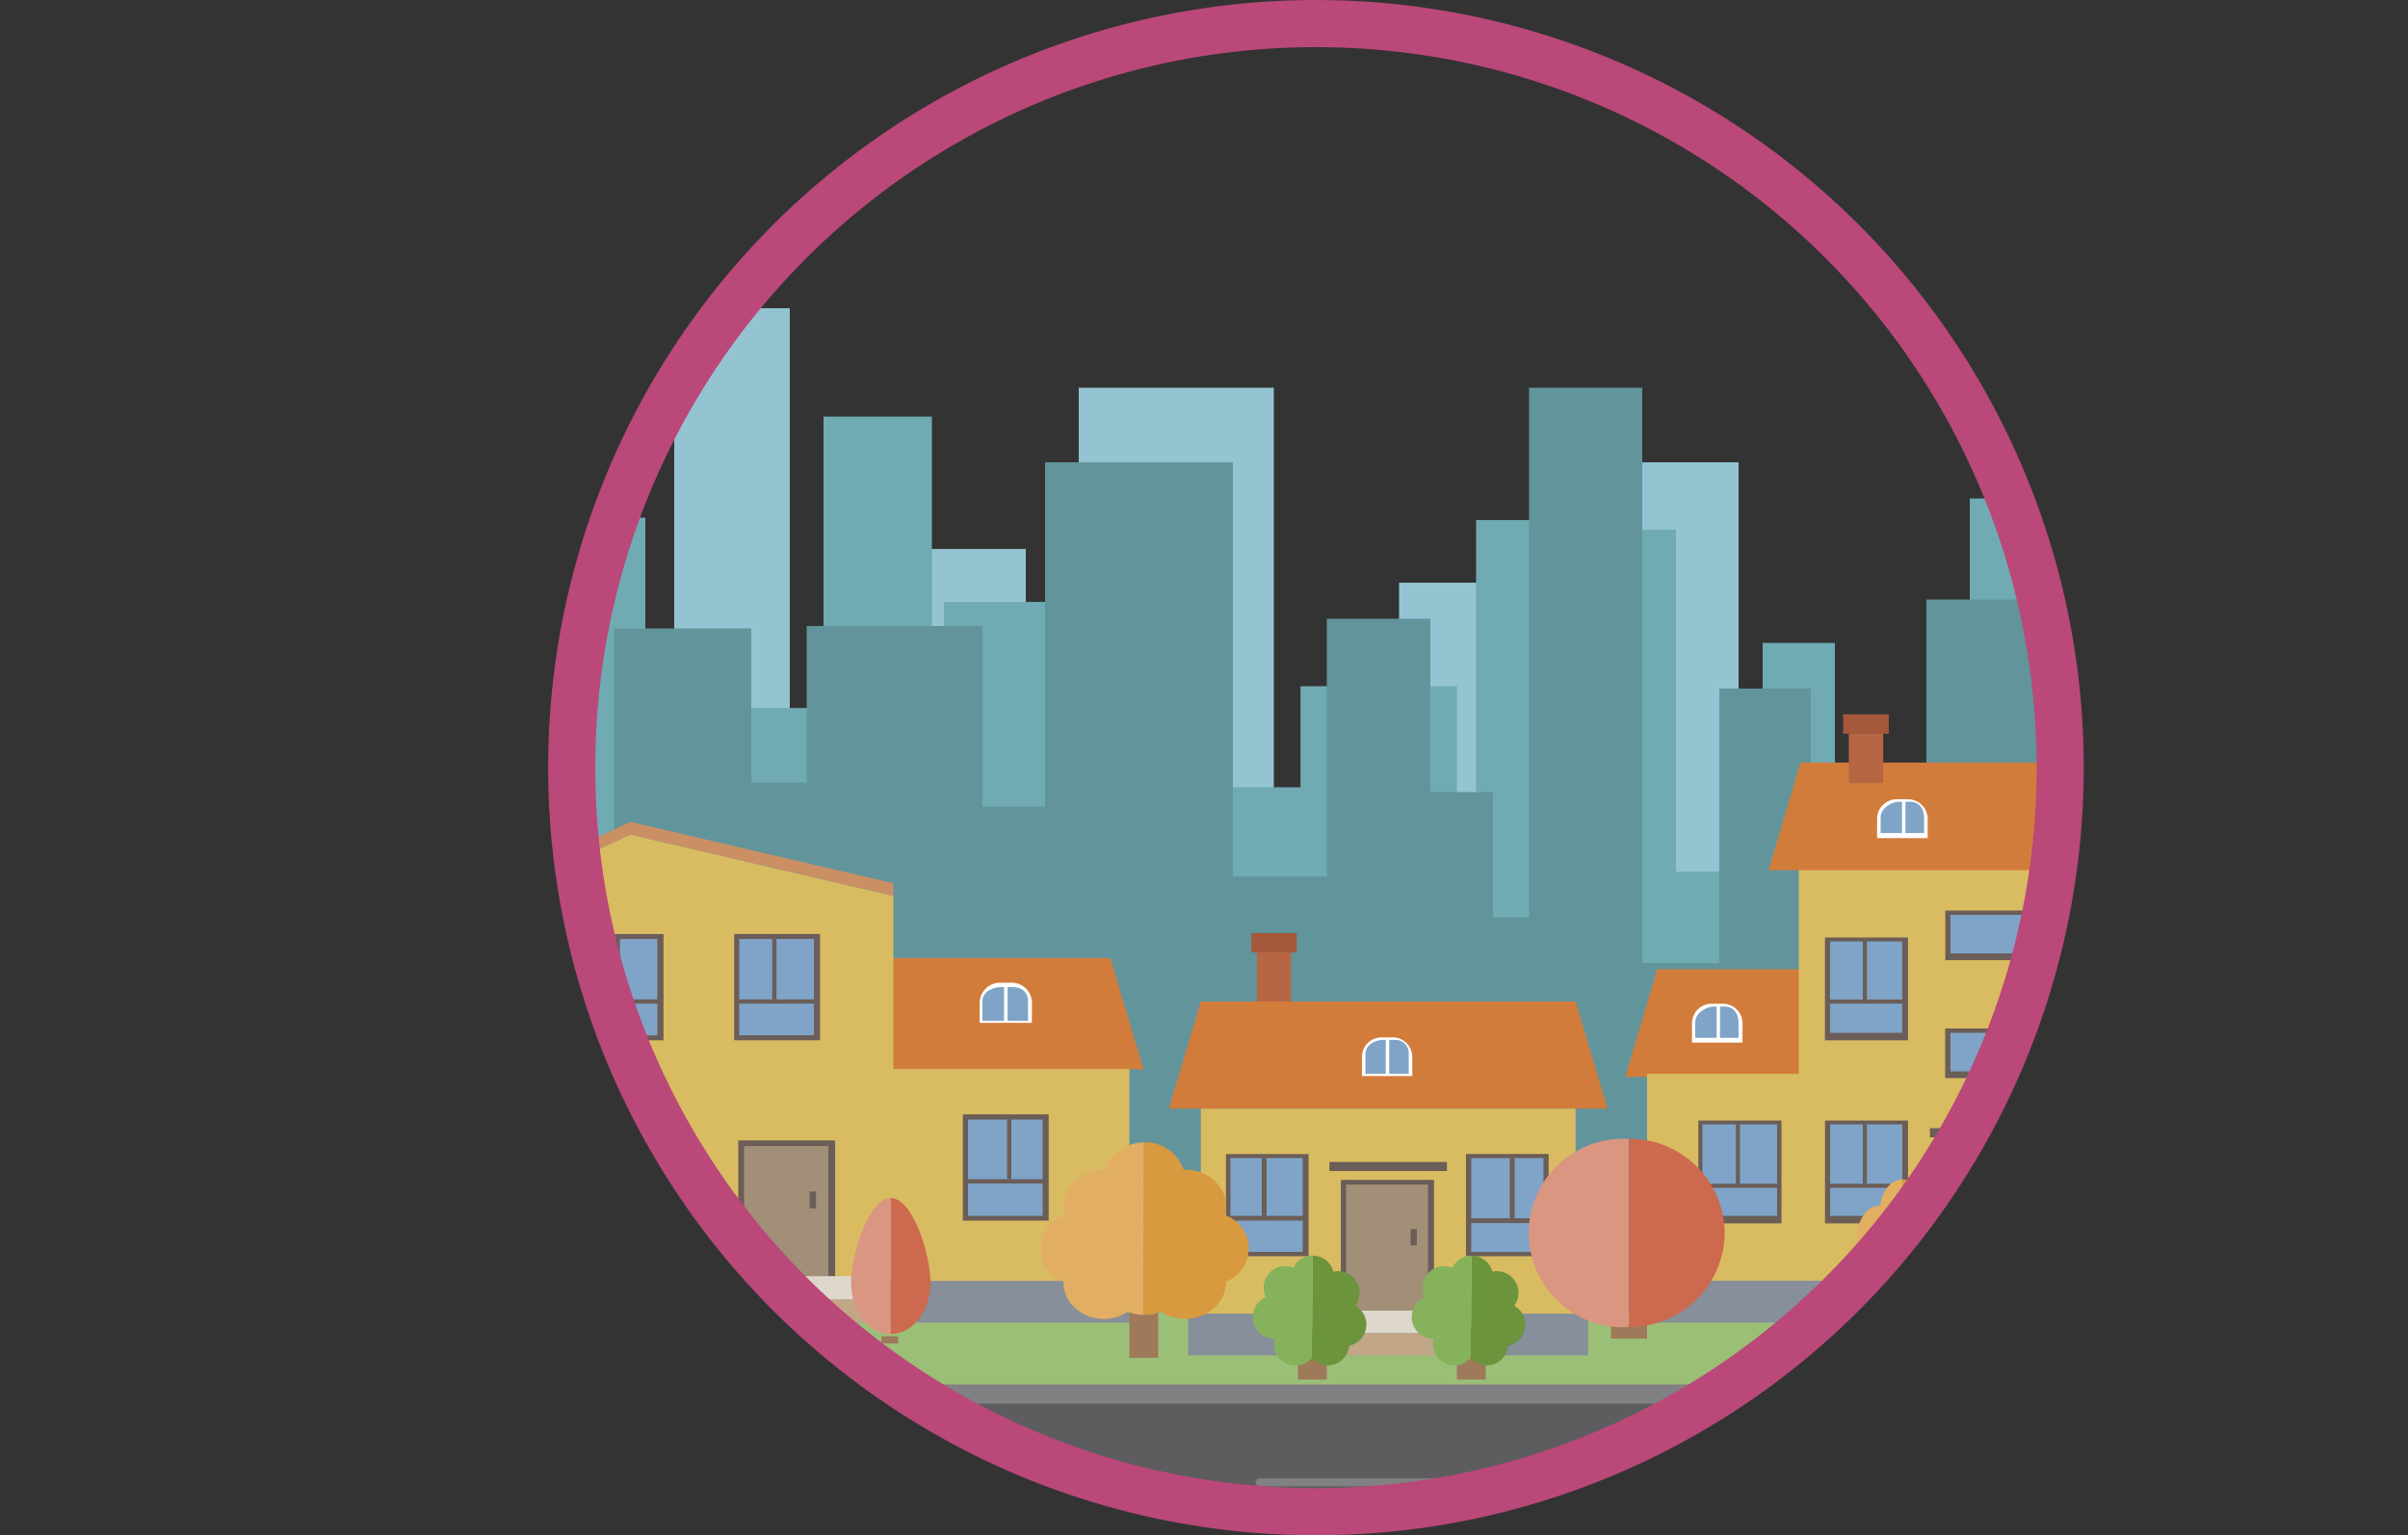 <svg id="Capa_1" data-name="Capa 1" xmlns="http://www.w3.org/2000/svg" xmlns:xlink="http://www.w3.org/1999/xlink" viewBox="0 0 510.88 325.81"><rect x="0" y="0" width="510.88" height="325.81" fill="#333333" stroke="none"/><defs><style>.cls-1,.cls-29{fill:none;}.cls-2{clip-path:url(#clip-path);}.cls-3{fill:#94c4d2;}.cls-4{fill:#70abb3;}.cls-5{fill:#62949c;}.cls-6{fill:#5d5d5f;}.cls-7{fill:#818082;}.cls-8{fill:#9cbf78;}.cls-9{fill:#d9bc61;}.cls-10{fill:#6b5d57;}.cls-11{fill:#a18f77;}.cls-12{fill:#878f9a;}.cls-13{fill:#c1a785;}.cls-14{fill:#ded8cc;}.cls-15{fill:#7fa4c7;}.cls-16{fill:#d27c3c;}.cls-17{fill:#b76644;}.cls-18{fill:#a5583a;}.cls-19{fill:#fff;}.cls-20{fill:#ca9064;}.cls-21{fill:#703b2e;}.cls-22{fill:#85b25b;}.cls-23{fill:#6b943c;}.cls-24{fill:#9e7a5a;}.cls-25{fill:#da9681;}.cls-26{fill:#cd694e;}.cls-27{fill:#d8993f;}.cls-28{fill:#e2ae61;}.cls-29{stroke:#ba4879;stroke-miterlimit:10;stroke-width:10px;}</style><clipPath id="clip-path" transform="translate(-2.09 -139.76)"><circle class="cls-1" cx="281.29" cy="302.67" r="157.9"/></clipPath></defs><title>ordenamienito territorial</title><g class="cls-2"><polygon class="cls-3" points="496.57 69.49 496.57 98.1 472.05 98.1 472.05 176.27 461.83 176.27 461.83 80.73 430.16 80.73 430.16 212.03 402.57 212.03 402.57 166.05 378.05 166.05 378.05 225.31 368.86 225.31 368.86 98.1 331.56 98.1 331.56 153.79 319.29 153.79 319.29 123.65 296.82 123.65 296.82 173.71 270.25 173.71 270.25 82.27 228.87 82.27 228.87 144.59 217.63 144.59 217.63 116.5 193.62 116.5 193.62 172.18 167.56 172.18 167.56 65.41 143.04 65.41 143.04 178.31 135.89 178.31 135.89 124.15 101.15 124.15 101.15 149.19 96.04 149.19 96.04 94.02 68.97 94.02 68.97 191.6 42.4 191.6 42.4 69.49 0 69.49 0 320.85 319.29 320.85 510.88 320.85 510.88 69.49 496.57 69.49"/><path class="cls-4" d="M507.35,227.65v73.06h-7.66V264.43H469v60.29H450.64V245.53H420v79.19H391.38V276.18H376.05v48.54H357.66V252.17H337.74v54.66s-9.71,3.07-9.71,0V250.12H315.26v95.54h-4.08V285.38H278v21.45H247.83V267.5H202.36v78.16H199.8V228.16h-23V290H139V249.62H122.66V355.88H106.83V244.51h-25V277.2H52.16V259.83H25.08V316H18.44V227.65H2.09v233H513v-233Z" transform="translate(-2.09 -139.76)"/><polygon class="cls-5" points="502.7 109.86 502.7 176.78 483.79 176.78 483.79 143.57 456.73 143.57 456.73 201.81 442.93 201.81 442.93 127.23 408.7 127.23 408.7 174.22 384.18 174.22 384.18 146.13 364.77 146.13 364.77 204.36 348.42 204.36 348.42 82.27 324.4 82.27 324.4 194.66 319.29 194.66 316.74 194.66 316.74 168.09 303.46 168.09 303.46 131.31 281.5 131.31 281.5 185.97 261.57 185.97 261.57 98.1 221.72 98.1 221.72 171.16 208.44 171.16 208.44 132.84 171.14 132.84 171.14 166.05 159.39 166.05 159.39 133.35 130.28 133.35 130.28 192.1 123.12 192.1 123.12 143.06 89.4 143.06 89.4 157.37 75.1 157.37 75.1 109.86 54.66 109.86 54.66 147.66 49.04 147.66 49.04 172.18 34.74 172.18 34.74 150.21 20.43 150.21 20.43 109.86 0 109.86 0 320.85 319.29 320.85 510.88 320.85 510.88 109.86 502.7 109.86"/><polygon class="cls-6" points="319.29 285.08 319.29 285.08 0 285.08 0 320.85 252.37 320.85 252.37 320.85 510.88 320.85 510.88 285.08 319.29 285.08"/><polygon class="cls-7" points="319.29 293.26 252.37 293.26 0 293.26 0 297.86 252.37 297.86 510.88 297.86 510.88 293.26 319.29 293.26"/><path class="cls-7" d="M54.15,455.15H17a.86.86,0,0,1-.85-.85h0a.86.86,0,0,1,.85-.85H54.15a.86.86,0,0,1,.85.85h0A.85.85,0,0,1,54.15,455.15Z" transform="translate(-2.09 -139.76)"/><path class="cls-7" d="M117.23,455.15H80.08a.85.85,0,0,1-.85-.85h0a.86.86,0,0,1,.85-.85h37.15a.86.86,0,0,1,.85.85h0A.85.85,0,0,1,117.23,455.15Z" transform="translate(-2.09 -139.76)"/><path class="cls-7" d="M180.32,455.15H143.17a.84.84,0,0,1-.85-.85h0a.85.85,0,0,1,.85-.85h37.15a.86.86,0,0,1,.85.85h0A.85.85,0,0,1,180.32,455.15Z" transform="translate(-2.09 -139.76)"/><path class="cls-7" d="M243.41,455.15H206.25a.85.85,0,0,1-.85-.85h0a.86.86,0,0,1,.85-.85h37.16a.85.85,0,0,1,.84.85h0A.85.85,0,0,1,243.41,455.15Z" transform="translate(-2.09 -139.76)"/><path class="cls-7" d="M306.49,455.15H269.34a.86.86,0,0,1-.86-.85h0a.86.86,0,0,1,.86-.85h37.15a.86.86,0,0,1,.85.85h0A.85.85,0,0,1,306.49,455.15Z" transform="translate(-2.09 -139.76)"/><path class="cls-7" d="M369.61,455.15H332.45a.86.86,0,0,1-.85-.85h0a.86.86,0,0,1,.85-.85h37.16a.86.86,0,0,1,.85.85h0A.85.85,0,0,1,369.61,455.15Z" transform="translate(-2.09 -139.76)"/><path class="cls-7" d="M432.69,455.15H395.54a.86.86,0,0,1-.86-.85h0a.86.86,0,0,1,.86-.85h37.15a.86.86,0,0,1,.85.85h0A.85.85,0,0,1,432.69,455.15Z" transform="translate(-2.09 -139.76)"/><path class="cls-7" d="M495.77,455.15H458.63a.84.84,0,0,1-.85-.85h0a.85.85,0,0,1,.85-.85h37.14a.86.86,0,0,1,.86.85h0A.86.86,0,0,1,495.77,455.15Z" transform="translate(-2.09 -139.76)"/><polygon class="cls-8" points="510.88 278.44 252.37 278.44 252.37 278.44 0 278.44 0 293.77 319.29 293.77 319.29 293.77 510.88 293.77 510.88 278.44"/><rect class="cls-9" x="254.77" y="235.25" width="79.5" height="43.53"/><rect class="cls-10" x="284.47" y="250.39" width="19.78" height="27.76"/><rect class="cls-11" x="282.82" y="395.98" width="27.08" height="17.37" transform="translate(698.93 -31.46) rotate(90)"/><rect class="cls-10" x="299.27" y="260.82" width="1.32" height="3.46"/><rect class="cls-12" x="252.08" y="278.78" width="84.88" height="8.84"/><rect class="cls-13" x="274.96" y="282.88" width="39.12" height="4.74"/><rect class="cls-14" x="276.23" y="278.14" width="36.58" height="4.73"/><rect class="cls-10" x="282.05" y="246.57" width="24.94" height="1.94"/><rect class="cls-10" x="260.09" y="244.89" width="17.54" height="21.7"/><rect class="cls-15" x="260.85" y="387.81" width="19.92" height="15.33" transform="translate(664.19 -15.11) rotate(90)"/><polygon class="cls-10" points="268.72 258.01 268.72 245.75 267.7 245.75 267.7 258.01 261.06 258.01 261.06 259.03 276.9 259.03 276.9 258.01 268.72 258.01"/><rect class="cls-10" x="313.12" y="384.65" width="17.54" height="21.7" transform="translate(641.68 651.23) rotate(180)"/><rect class="cls-15" x="311.94" y="387.81" width="19.92" height="15.33" transform="translate(715.28 -66.19) rotate(90)"/><polygon class="cls-10" points="321.34 258.52 321.34 245.75 320.32 245.75 320.32 258.52 311.63 258.52 311.63 259.54 327.98 259.54 327.98 258.52 321.34 258.52"/><polygon class="cls-16" points="341.05 235.25 247.98 235.25 254.77 212.53 334.27 212.53 341.05 235.25"/><rect class="cls-17" x="266.66" y="202.12" width="7.26" height="10.41"/><rect class="cls-18" x="265.48" y="198.02" width="9.63" height="4.1"/><path class="cls-19" d="M301.72,368.1H291.05V364h0a4.15,4.15,0,0,1,4.2-4.1h2.26a4.16,4.16,0,0,1,4.21,4.1h0Z" transform="translate(-2.09 -139.76)"/><path class="cls-15" d="M291.77,367.63v-4.19c0-1.9,2-3,3.83-3h2.26a2.82,2.82,0,0,1,3.1,3v4.19Z" transform="translate(-2.09 -139.76)"/><rect class="cls-19" x="294" y="220.52" width="0.73" height="7.74"/><rect class="cls-9" x="13.64" y="234.97" width="79.92" height="43.77"/><rect class="cls-10" x="58.5" y="250.18" width="19.88" height="27.91"/><rect class="cls-11" x="57.27" y="396.24" width="26.56" height="17.37" transform="translate(473.38 194.61) rotate(90)"/><rect class="cls-10" x="73.14" y="260.68" width="1.32" height="3.47"/><rect class="cls-12" x="10.94" y="278.73" width="85.33" height="8.88"/><rect class="cls-13" x="48.7" y="282.85" width="39.33" height="4.76"/><rect class="cls-14" x="49.97" y="278.1" width="36.78" height="4.76"/><rect class="cls-10" x="55.53" y="246.35" width="25.38" height="1.95"/><rect class="cls-10" x="26.68" y="245.01" width="17.64" height="21.82"/><rect class="cls-15" x="27.89" y="387.81" width="19.41" height="15.84" transform="translate(431.23 218.36) rotate(90)"/><rect class="cls-10" x="27.27" y="258.15" width="16.13" height="0.87"/><rect class="cls-10" x="34.21" y="245.48" width="0.87" height="12.67"/><rect class="cls-17" x="25.59" y="205.57" width="7.3" height="10.46"/><rect class="cls-18" x="24.41" y="201.44" width="9.67" height="4.12"/><polygon class="cls-16" points="100.39 234.97 6.82 234.97 13.64 212.13 93.57 212.13 100.39 234.97"/><path class="cls-19" d="M83.25,367.46H72.53v-4.12h0a4.18,4.18,0,0,1,4.23-4.12H79a4.17,4.17,0,0,1,4.22,4.12h0Z" transform="translate(-2.09 -139.76)"/><path class="cls-15" d="M73.1,367.12v-4c0-1.91,1.89-3.14,3.73-3.14H79.1c1.84,0,3.71,1.23,3.71,3.14v4Z" transform="translate(-2.09 -139.76)"/><rect class="cls-19" x="75.24" y="219.86" width="0.73" height="7.66"/><path class="cls-19" d="M28.09,367.46H38.82v-4.12h0a4.18,4.18,0,0,0-4.23-4.12H32.32a4.18,4.18,0,0,0-4.23,4.12h0Z" transform="translate(-2.09 -139.76)"/><path class="cls-15" d="M38.36,367.12v-4c0-1.91-2-3.14-3.79-3.14H32.29a3.4,3.4,0,0,0-3.63,3.14v4Z" transform="translate(-2.09 -139.76)"/><rect class="cls-19" x="32.93" y="359.63" width="0.73" height="7.66" transform="translate(64.48 587.15) rotate(180)"/><polygon class="cls-16" points="383.22 228.52 344.8 228.52 351.62 205.68 383.22 205.68 383.22 228.52"/><path class="cls-19" d="M371.78,361H361.06v-4.12h0a4.17,4.17,0,0,1,4.22-4.12h2.28a4.17,4.17,0,0,1,4.22,4.12h0Z" transform="translate(-2.09 -139.76)"/><path class="cls-15" d="M361.75,360v-3.3c0-1.91,2.16-3.34,4-3.34H368c1.84,0,2.94,1.43,2.94,3.34V360Z" transform="translate(-2.09 -139.76)"/><rect class="cls-19" x="364.2" y="213.5" width="0.72" height="7.44"/><polygon class="cls-16" points="460.75 228.52 499.16 228.52 492.35 205.68 460.75 205.68 460.75 228.52"/><path class="cls-19" d="M475.71,361h10.73v-4.12h0a4.17,4.17,0,0,0-4.23-4.12h-2.27a4.17,4.17,0,0,0-4.23,4.12h0Z" transform="translate(-2.09 -139.76)"/><path class="cls-15" d="M485.89,360v-3.3a3.42,3.42,0,0,0-3.48-3.34h-2.27c-1.83,0-4,1.43-4,3.34V360Z" transform="translate(-2.09 -139.76)"/><rect class="cls-19" x="480.96" y="353.23" width="0.73" height="7.44" transform="translate(960.56 574.13) rotate(180)"/><polygon class="cls-9" points="461.31 227.86 461.31 183.93 381.62 183.93 381.62 227.86 349.44 227.86 349.44 271.81 382.01 271.81 413.94 271.81 430.03 271.81 461.95 271.81 493.51 271.81 493.51 227.86 461.31 227.86"/><rect class="cls-10" x="412.08" y="243.23" width="19.89" height="27.91"/><rect class="cls-11" x="410.54" y="388.83" width="27.08" height="17.37" transform="translate(819.49 -166.33) rotate(90)"/><rect class="cls-10" x="427.27" y="253.72" width="1.32" height="3.47"/><rect class="cls-12" x="348.59" y="271.78" width="146.78" height="8.88"/><rect class="cls-13" x="402.32" y="275.91" width="39.32" height="4.76"/><rect class="cls-14" x="403.6" y="271.14" width="36.78" height="4.76"/><rect class="cls-10" x="409.45" y="239.4" width="25.08" height="1.95"/><rect class="cls-10" x="387.19" y="237.79" width="17.62" height="21.82"/><rect class="cls-15" x="388.32" y="380.4" width="19.41" height="15.32" transform="translate(783.99 -149.72) rotate(90)"/><rect class="cls-10" x="387.92" y="251.19" width="16.48" height="0.87"/><rect class="cls-10" x="395.21" y="238.53" width="0.87" height="12.66"/><rect class="cls-10" x="360.32" y="237.79" width="17.64" height="21.82"/><rect class="cls-15" x="361.5" y="380.14" width="19.41" height="15.84" transform="translate(757.17 -122.9) rotate(90)"/><rect class="cls-10" x="360.83" y="251.19" width="16.37" height="0.87"/><rect class="cls-10" x="368.28" y="238.53" width="0.87" height="12.66"/><rect class="cls-10" x="467.44" y="377.55" width="17.63" height="21.82" transform="translate(950.41 637.16) rotate(180)"/><rect class="cls-15" x="466.48" y="380.4" width="19.41" height="15.33" transform="translate(862.15 -227.88) rotate(90)"/><rect class="cls-10" x="468.59" y="390.98" width="16.13" height="0.87" transform="translate(951.21 643.07) rotate(180)"/><rect class="cls-10" x="476.91" y="378.32" width="0.87" height="12.66" transform="translate(952.6 629.54) rotate(180)"/><rect class="cls-10" x="440.59" y="377.4" width="17.62" height="21.82" transform="translate(896.7 636.86) rotate(180)"/><rect class="cls-15" x="439.66" y="380.14" width="19.41" height="15.84" transform="translate(835.33 -201.06) rotate(90)"/><rect class="cls-10" x="441.15" y="390.96" width="16.13" height="0.87" transform="translate(896.33 643.02) rotate(180)"/><rect class="cls-10" x="449.98" y="378.29" width="0.87" height="12.67" transform="translate(898.75 629.49) rotate(180)"/><rect class="cls-10" x="412.69" y="218.25" width="17.63" height="10.53"/><rect class="cls-15" x="419.48" y="355.36" width="8.18" height="15.33" transform="translate(784.5 -200.3) rotate(90)"/><rect class="cls-10" x="412.72" y="193.22" width="17.63" height="10.53"/><rect class="cls-15" x="419.48" y="330.33" width="8.17" height="15.33" transform="translate(759.47 -225.33) rotate(90)"/><rect class="cls-10" x="387.18" y="198.95" width="17.63" height="21.82"/><rect class="cls-15" x="388.32" y="341.58" width="19.41" height="15.32" transform="translate(745.16 -188.55) rotate(90)"/><rect class="cls-10" x="388.27" y="212.11" width="16.12" height="0.87"/><rect class="cls-10" x="395.21" y="199.45" width="0.87" height="12.66"/><rect class="cls-10" x="440.62" y="338.71" width="17.62" height="21.82" transform="translate(896.76 559.47) rotate(180)"/><rect class="cls-15" x="439.66" y="341.32" width="19.41" height="15.84" transform="translate(796.51 -239.89) rotate(90)"/><rect class="cls-10" x="441.15" y="351.87" width="16.13" height="0.87" transform="translate(896.33 564.85) rotate(180)"/><rect class="cls-10" x="449.98" y="339.21" width="0.87" height="12.66" transform="translate(898.75 551.32) rotate(180)"/><polygon class="cls-16" points="468.77 184.66 375.2 184.66 382.01 161.82 461.95 161.82 468.77 184.66"/><rect class="cls-17" x="392.24" y="155.7" width="7.3" height="10.47"/><rect class="cls-18" x="391.05" y="151.58" width="9.67" height="4.12"/><path class="cls-19" d="M411.06,317.61H400.33v-4.12h0a4.17,4.17,0,0,1,4.23-4.12h2.27a4.18,4.18,0,0,1,4.23,4.12h0Z" transform="translate(-2.09 -139.76)"/><path class="cls-15" d="M401.08,316.54v-3.31c0-1.9,2.16-3.33,4-3.33h2.28c1.84,0,2.94,1.43,2.94,3.33v3.31Z" transform="translate(-2.09 -139.76)"/><rect class="cls-19" x="403.53" y="170.08" width="0.73" height="7.43"/><path class="cls-19" d="M436.62,317.58h10.73v-4.12h0a4.18,4.18,0,0,0-4.23-4.13h-2.27a4.17,4.17,0,0,0-4.23,4.13h0Z" transform="translate(-2.09 -139.76)"/><path class="cls-15" d="M446.55,316.54v-3.31a3.41,3.41,0,0,0-3.48-3.33H440.8a3.38,3.38,0,0,0-3.44,3.33v3.31Z" transform="translate(-2.09 -139.76)"/><rect class="cls-19" x="441.81" y="309.84" width="0.72" height="7.43" transform="translate(882.24 487.35) rotate(180)"/><rect class="cls-17" x="112.1" y="176.89" width="7.54" height="10.82"/><rect class="cls-18" x="110.87" y="172.62" width="10" height="4.26"/><polygon class="cls-16" points="242.62 226.91 188.72 226.91 188.72 203.3 235.57 203.3 242.62 226.91"/><rect class="cls-12" x="104.78" y="271.48" width="136.68" height="9.18"/><polygon class="cls-9" points="239.6 226.85 239.6 271.81 105.75 271.81 105.75 190.12 133.73 177.1 189.54 190.12 189.54 226.85 239.6 226.85"/><rect class="cls-10" x="156.63" y="242.01" width="20.55" height="28.85"/><rect class="cls-11" x="154.84" y="388.06" width="28.09" height="17.89" transform="translate(563.8 88.35) rotate(90)"/><rect class="cls-10" x="171.77" y="252.85" width="1.36" height="3.59"/><rect class="cls-13" x="146.51" y="275.75" width="40.65" height="4.92"/><rect class="cls-14" x="147.83" y="270.82" width="38.01" height="4.92"/><rect class="cls-10" x="122.55" y="236.5" width="18.22" height="22.56"/><rect class="cls-15" x="123.43" y="379.64" width="20.43" height="15.83" transform="translate(519.1 114.15) rotate(90)"/><rect class="cls-10" x="123.45" y="250.24" width="16.67" height="0.9"/><rect class="cls-10" x="130.62" y="237.14" width="0.9" height="13.1"/><rect class="cls-10" x="122.55" y="198.21" width="18.22" height="22.56"/><rect class="cls-15" x="123.43" y="341.32" width="20.44" height="15.83" transform="translate(480.78 75.83) rotate(90)"/><rect class="cls-10" x="123.45" y="212.08" width="16.67" height="0.9"/><rect class="cls-10" x="130.62" y="198.99" width="0.9" height="13.09"/><rect class="cls-10" x="155.76" y="198.2" width="18.22" height="22.56"/><rect class="cls-15" x="156.63" y="341.31" width="20.44" height="15.84" transform="translate(513.99 42.62) rotate(90)"/><rect class="cls-10" x="156.67" y="212.08" width="16.67" height="0.9"/><rect class="cls-10" x="163.84" y="198.99" width="0.9" height="13.09"/><rect class="cls-10" x="206.36" y="376.25" width="18.22" height="22.56" transform="translate(428.85 635.28) rotate(180)"/><rect class="cls-15" x="205.17" y="379.64" width="20.43" height="15.83" transform="translate(600.84 32.41) rotate(90)"/><rect class="cls-10" x="207.16" y="390" width="16.67" height="0.9" transform="translate(428.89 641.13) rotate(180)"/><rect class="cls-10" x="215.76" y="376.9" width="0.9" height="13.1" transform="translate(430.32 627.14) rotate(180)"/><path class="cls-19" d="M221,356.81H209.94v-4.26h0a4.32,4.32,0,0,1,4.37-4.26h2.35a4.32,4.32,0,0,1,4.37,4.26h0Z" transform="translate(-2.09 -139.76)"/><path class="cls-15" d="M210.53,356.39v-4.17c0-2,2.13-3,4-3h2.35c1.89,0,3.32,1,3.32,3v4.17Z" transform="translate(-2.09 -139.76)"/><rect class="cls-19" x="213.01" y="208.95" width="0.75" height="7.68"/><polygon class="cls-20" points="189.54 187.43 189.54 190.12 133.73 177.1 105.75 190.12 105.75 187.43 133.73 174.41 189.54 187.43"/><polygon class="cls-21" points="18.06 288.66 15.32 288.66 15.32 290.19 18.06 290.19 20.94 290.19 20.94 288.66 18.06 288.66"/><polygon class="cls-22" points="17.37 218.06 6.79 249.76 14.18 244.95 4.75 270.35 12.27 268.09 1.45 289.17 17.37 289.17 17.37 218.06"/><polygon class="cls-23" points="17.37 218.06 29.18 249.76 22.4 244.95 32.14 270.35 24.77 268.09 35.75 289.17 17.37 289.17 17.37 218.06"/><polygon class="cls-21" points="490.61 288.66 487.89 288.66 487.89 290.19 490.61 290.19 493.51 290.19 493.51 288.66 490.61 288.66"/><polygon class="cls-22" points="489.93 218.06 479.35 249.76 486.74 244.95 477.31 270.35 484.83 268.09 474.01 289.17 489.93 289.17 489.93 218.06"/><polygon class="cls-23" points="489.93 218.06 501.74 249.76 494.96 244.95 504.7 270.35 497.33 268.09 508.31 289.17 489.93 289.17 489.93 218.06"/><polygon class="cls-24" points="278.27 287.63 275.36 287.63 275.36 292.75 278.27 292.75 281.5 292.75 281.5 287.63 278.27 287.63"/><path class="cls-23" d="M280.37,427.91a4.51,4.51,0,0,0,3.43,1.59,4.57,4.57,0,0,0,4.52-4.16,4.59,4.59,0,0,0,1.3-8.5,4.59,4.59,0,0,0-3.62-7.33,4.42,4.42,0,0,0-1,.13,4.53,4.53,0,0,0-4.38-3.42Z" transform="translate(-2.09 -139.76)"/><path class="cls-22" d="M280.58,406.22a4.53,4.53,0,0,0-4.08,2.57,4.51,4.51,0,0,0-1.77-.36,4.56,4.56,0,0,0-4.06,6.6,4.58,4.58,0,0,0,1.73,8.8h.14a4.42,4.42,0,0,0-.14,1.1,4.53,4.53,0,0,0,8,3Z" transform="translate(-2.09 -139.76)"/><polygon class="cls-24" points="311.99 287.63 309.08 287.63 309.08 292.75 311.99 292.75 315.21 292.75 315.21 287.63 311.99 287.63"/><path class="cls-23" d="M314.08,427.91a4.52,4.52,0,0,0,7.95-2.57,4.59,4.59,0,0,0,1.31-8.5,4.59,4.59,0,0,0-3.63-7.33,4.4,4.4,0,0,0-1,.13,4.54,4.54,0,0,0-4.38-3.42Z" transform="translate(-2.09 -139.76)"/><path class="cls-22" d="M314.3,406.22a4.52,4.52,0,0,0-4.08,2.57,4.56,4.56,0,0,0-5.83,6.24,4.58,4.58,0,0,0,1.73,8.8h.13a4.42,4.42,0,0,0-.13,1.1,4.56,4.56,0,0,0,4.53,4.58,4.51,4.51,0,0,0,3.43-1.59Z" transform="translate(-2.09 -139.76)"/><polygon class="cls-24" points="188.98 283.55 186.98 283.55 186.98 285.08 188.98 285.08 190.56 285.08 190.56 283.55 188.98 283.55"/><path class="cls-25" d="M191.08,422.89c-4.66,0-8.43-4.89-8.43-10.94S186.42,394,191.08,394Z" transform="translate(-2.09 -139.76)"/><path class="cls-26" d="M191.08,394c4.65,0,8.42,11.87,8.42,17.91s-3.77,10.94-8.42,10.94Z" transform="translate(-2.09 -139.76)"/><polygon class="cls-24" points="146.07 283.55 144.06 283.55 144.06 285.08 146.07 285.08 147.64 285.08 147.64 283.55 146.07 283.55"/><path class="cls-25" d="M148.17,422.89c-4.66,0-8.43-4.89-8.43-10.94S143.51,394,148.17,394Z" transform="translate(-2.09 -139.76)"/><path class="cls-26" d="M148.17,394c4.65,0,8.42,11.87,8.42,17.91s-3.77,10.94-8.42,10.94Z" transform="translate(-2.09 -139.76)"/><polygon class="cls-24" points="345.54 281 341.78 281 341.78 284.06 345.54 284.06 349.44 284.06 349.44 281 345.54 281"/><path class="cls-25" d="M347.61,381.45a20,20,0,1,0,0,39.93h0V381.45Z" transform="translate(-2.09 -139.76)"/><path class="cls-26" d="M368,401.42a20.16,20.16,0,0,0-20.32-20v39.93A20.15,20.15,0,0,0,368,401.42Z" transform="translate(-2.09 -139.76)"/><polygon class="cls-24" points="100.67 281.5 96.04 281.5 96.04 292.23 100.67 292.23 105.24 292.23 105.24 281.5 100.67 281.5"/><path class="cls-26" d="M102.74,424.23a7.42,7.42,0,0,0,3.34-.87,7.19,7.19,0,0,0,4.86,2c4.54,0,8.21-4.51,8.21-10.07,0-.07,0-.14,0-.21a10.46,10.46,0,0,0,4.6-9c0-4.09-2-7.61-4.83-9.19a12.54,12.54,0,0,0,.24-2.41c0-5.57-3.67-10.08-8.2-10.08l-.29,0c-.93-4.32-4.34-7.5-7.92-7.5Z" transform="translate(-2.09 -139.76)"/><path class="cls-25" d="M102.74,376.86c-3.58,0-7,3.18-7.9,7.5l-.28,0c-4.53,0-8.2,4.51-8.2,10.08a11.79,11.79,0,0,0,.26,2.41c-2.85,1.58-4.84,5.1-4.84,9.19a10.47,10.47,0,0,0,4.59,9c0,.07,0,.14,0,.21,0,5.56,3.68,10.07,8.2,10.07a7.17,7.17,0,0,0,4.86-2,7.31,7.31,0,0,0,3.32.87Z" transform="translate(-2.09 -139.76)"/><polygon class="cls-24" points="403.43 284.57 401.03 284.57 401.03 289.17 403.43 289.17 406.14 289.17 406.14 284.57 403.43 284.57"/><path class="cls-27" d="M405.68,425a3.67,3.67,0,0,0,1.88-.64,3.72,3.72,0,0,0,2.79,1.46c2.66,0,4.79-3.33,4.79-7.44,0-.05,0-.1,0-.15,1.6-1.21,2.69-3.74,2.69-6.67s-1.17-5.61-2.83-6.78a11.46,11.46,0,0,0,.14-1.78c0-4.11-2.15-7.44-4.8-7.44h-.08c-.54-3.18-2.51-5.53-4.56-5.53Z" transform="translate(-2.09 -139.76)"/><path class="cls-28" d="M405.68,390.08c-2.55,0-4.17,2.35-4.71,5.53h-.21c-2.65,0-4.82,3.33-4.82,7.44a10.35,10.35,0,0,0,.14,1.78c-1.67,1.17-2.85,3.76-2.85,6.78s1.11,5.46,2.7,6.67c0,.05,0,.1,0,.15,0,4.11,2.15,7.44,4.8,7.44a4,4,0,0,0,2.93-1.46,3,3,0,0,0,2,.64Z" transform="translate(-2.09 -139.76)"/><polygon class="cls-24" points="441.74 284.57 439.35 284.57 439.35 289.17 441.74 289.17 444.46 289.17 444.46 284.57 441.74 284.57"/><path class="cls-27" d="M444,425a3.67,3.67,0,0,0,1.87-.64,3.75,3.75,0,0,0,2.8,1.46c2.65,0,4.79-3.33,4.79-7.44,0-.05,0-.1,0-.15,1.59-1.21,2.68-3.74,2.68-6.67s-1.16-5.61-2.83-6.78a11.45,11.45,0,0,0,.15-1.78c0-4.11-2.16-7.44-4.8-7.44h-.09c-.54-3.18-2.51-5.53-4.55-5.53Z" transform="translate(-2.09 -139.76)"/><path class="cls-28" d="M444,390.08c-2.56,0-4.18,2.35-4.72,5.53h-.21c-2.64,0-4.81,3.33-4.81,7.44a11.47,11.47,0,0,0,.13,1.78c-1.67,1.17-2.84,3.76-2.84,6.78s1.1,5.46,2.69,6.67v.15c0,4.11,2.14,7.44,4.8,7.44A4,4,0,0,0,442,424.4a3,3,0,0,0,2,.64Z" transform="translate(-2.09 -139.76)"/><polygon class="cls-24" points="242.87 276.4 239.6 276.4 239.6 288.15 242.87 288.15 245.73 288.15 245.73 276.4 242.87 276.4"/><path class="cls-27" d="M244.76,418.78a8.66,8.66,0,0,0,3.6-.68,9.36,9.36,0,0,0,5.17,1.53c4.77,0,8.66-3.48,8.66-7.78v-.16a7.47,7.47,0,0,0-.25-14.07,7.28,7.28,0,0,0,.27-1.87c0-4.3-3.86-7.79-8.63-7.79l-.39,0a8.58,8.58,0,0,0-8.43-5.79Z" transform="translate(-2.09 -139.76)"/><path class="cls-28" d="M244.76,382.19c-3.58,0-7.25,2.46-8.24,5.79l-.24,0c-4.76,0-8.6,3.49-8.6,7.79a7.29,7.29,0,0,0,.28,1.87,7.47,7.47,0,0,0-.25,14.07c0,.05,0,.11,0,.16,0,4.3,3.86,7.78,8.63,7.78a8.9,8.9,0,0,0,5-1.53,9.58,9.58,0,0,0,3.4.68Z" transform="translate(-2.09 -139.76)"/></g><circle class="cls-29" cx="279.19" cy="162.9" r="157.9"/></svg>